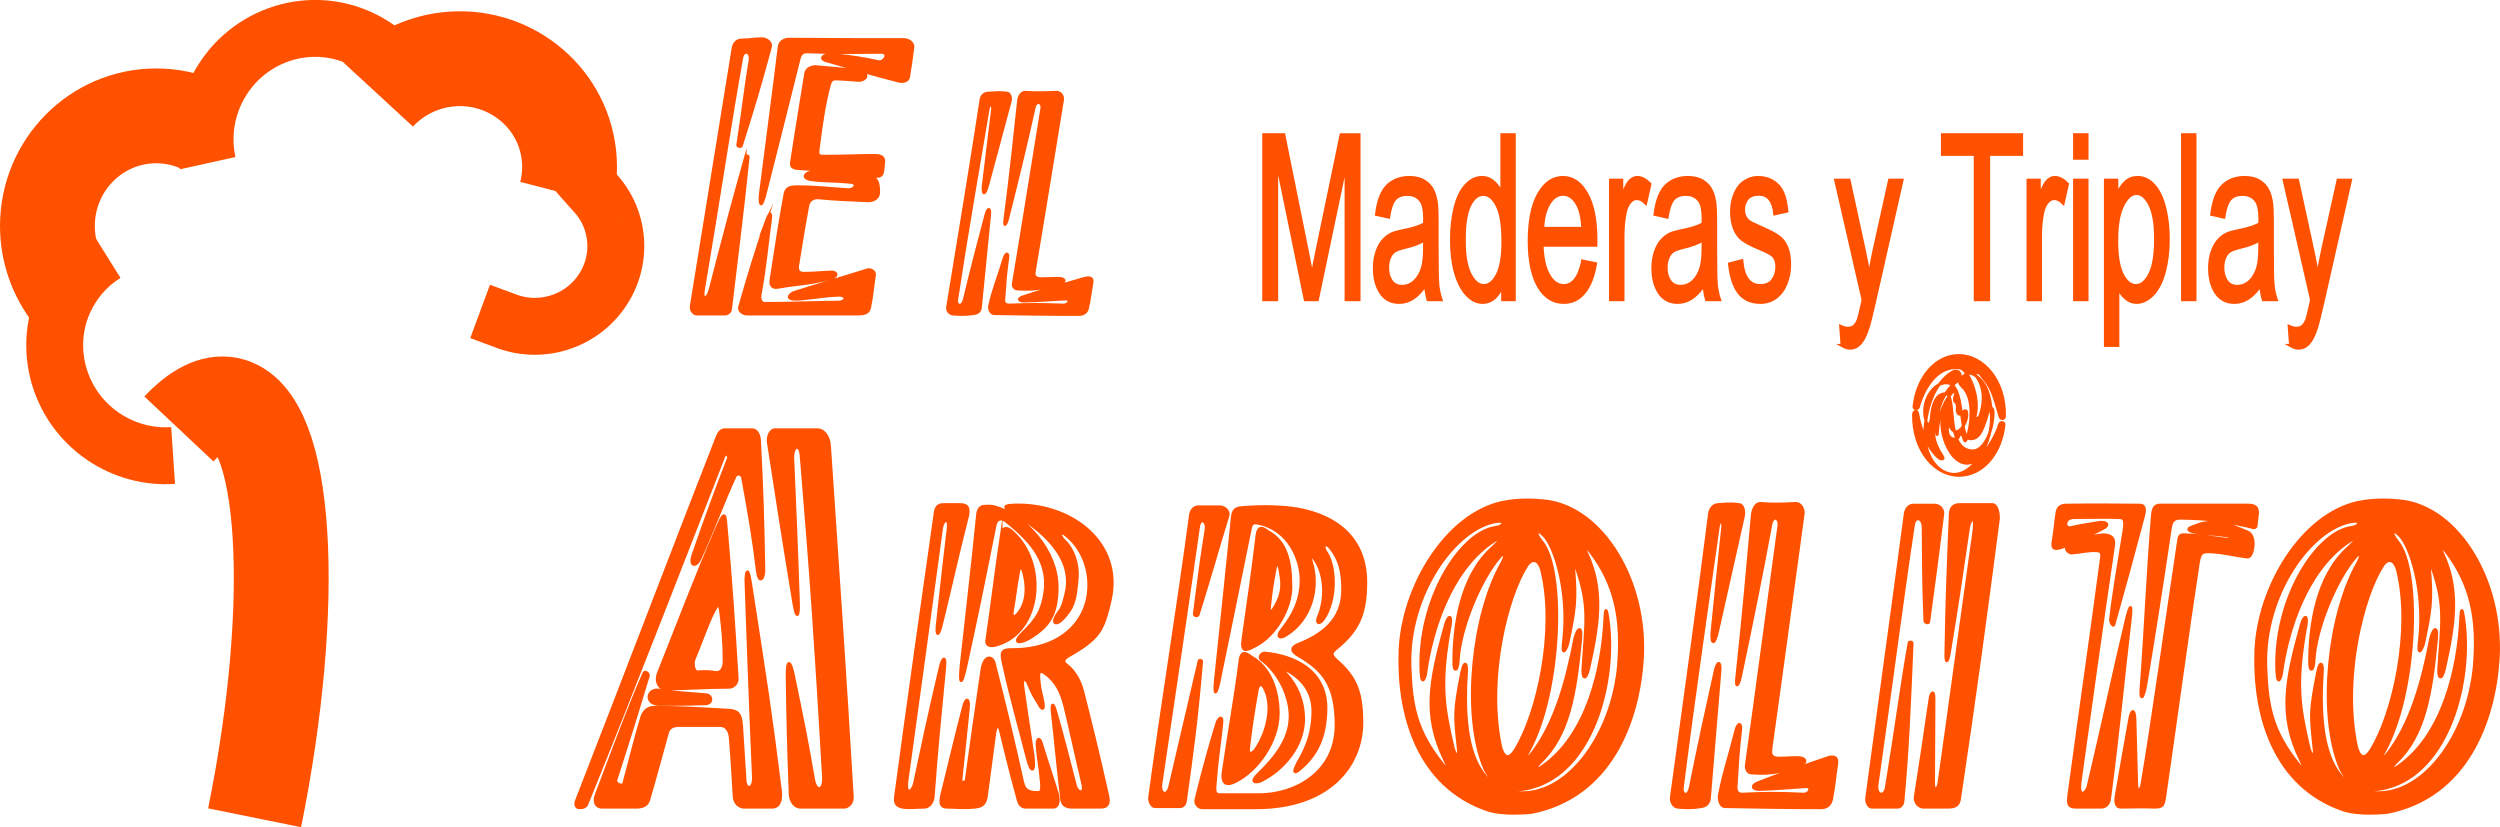 <svg xmlns:inkscape="http://www.inkscape.org/namespaces/inkscape" xmlns:sodipodi="http://sodipodi.sourceforge.net/DTD/sodipodi-0.dtd" xmlns="http://www.w3.org/2000/svg" xmlns:svg="http://www.w3.org/2000/svg" xml:space="preserve" width="5.189in" height="1.717in" style="clip-rule:evenodd;fill-rule:evenodd;image-rendering:optimizeQuality;shape-rendering:geometricPrecision;text-rendering:geometricPrecision" viewBox="0 0 2131.404 705.188" id="svg305" sodipodi:docname="logo mytelarbolito 2.svg" inkscape:version="1.4 (86a8ad7, 2024-10-11)"> <defs id="defs298"><style type="text/css" id="style298">   <![CDATA[    @font-face { font-family:"Arial";font-variant:normal;font-weight:normal;src:url("#FontID1") format(svg)}    @font-face { font-family:"Flash";font-variant:normal;font-style:normal;font-weight:500;src:url("#FontID0") format(svg)}    .str2 {stroke-width:5.56;stroke-miterlimit:22.926}    .str4 {stroke-width:18;stroke-miterlimit:22.926}    .str1 {stroke:#FF5100;stroke-width:48.51;stroke-miterlimit:22.926}    .str0 {stroke:#FF5100;stroke-width:80.85;stroke-miterlimit:22.926}    .str5 {stroke:#FEFEFE;stroke-width:3.23;stroke-miterlimit:22.926}    .str3 {stroke:#FF5100;stroke-width:1.23;stroke-miterlimit:22.926}    .fil0 {fill:none}    .fil2 {fill:#FF5100}    .fil1 {fill:#FF5100;fill-rule:nonzero}    .fnt1 {font-weight:normal;font-size:68.45px;font-family:'Arial'}    .fnt0 {font-weight:500;font-size:221.53px;font-family:'Flash'}   ]]>  </style></defs> <g id="Capa_x0020_1" inkscape:label="Capa 1" inkscape:groupmode="layer" transform="translate(-45.915,-26.835)">    <path class="fil0 str0" d="m 262.99,724 c 37.46,-185 27.53,-342.11 -22.26,-352.35 -12.55,-2.58 -26.95,4.52 -42.29,20.85" id="path298"></path>  <g id="g299" transform="translate(1.1225921e-5)">   <path class="fil1" d="m 486.4,277.97 -16.81,45.5 -22.75,-8.41 16.81,-45.5 z m 29.22,0.62 14.76,46.21 v 0 l -1.86,0.57 -1.87,0.54 -1.9,0.5 -1.88,0.45 -1.89,0.42 -1.91,0.38 -1.9,0.33 -1.92,0.3 -1.92,0.26 -1.9,0.21 -1.93,0.18 -1.93,0.14 -1.91,0.1 -1.94,0.06 -1.93,0.02 -1.92,-0.02 -1.92,-0.06 -1.93,-0.1 -1.93,-0.14 -1.9,-0.18 -1.91,-0.22 -1.92,-0.26 -1.9,-0.3 -1.91,-0.34 -1.89,-0.38 -1.88,-0.42 -1.88,-0.46 -1.88,-0.5 -1.87,-0.54 -1.85,-0.58 -1.85,-0.62 -1.84,-0.66 16.81,-45.5 0.88,0.31 0.88,0.29 0.89,0.28 0.88,0.25 0.9,0.24 0.9,0.22 0.91,0.2 0.91,0.18 0.9,0.16 0.92,0.14 0.91,0.12 0.92,0.11 0.94,0.09 0.92,0.07 0.92,0.05 0.93,0.03 0.93,0.01 0.92,-0.01 0.92,-0.03 0.94,-0.05 0.92,-0.06 0.92,-0.09 0.94,-0.11 0.92,-0.12 0.91,-0.14 0.93,-0.16 0.91,-0.18 0.92,-0.2 0.92,-0.22 0.89,-0.23 0.91,-0.26 0.91,-0.28 v 0 z m 0,0 c 12.76,-4.08 26.41,2.96 30.49,15.72 4.08,12.76 -2.96,26.41 -15.72,30.49 l -14.76,-46.21 z m 29.03,-55.03 46.21,-14.76 v 0 l 1.32,4.54 1.08,4.57 0.84,4.59 0.6,4.58 0.37,4.58 0.13,4.56 -0.09,4.55 -0.32,4.51 -0.54,4.47 -0.76,4.42 -0.96,4.36 -1.17,4.3 -1.38,4.23 -1.57,4.15 -1.77,4.06 -1.96,3.97 -2.15,3.88 -2.33,3.78 -2.51,3.66 -2.69,3.54 -2.86,3.42 -3.03,3.29 -3.2,3.15 -3.36,3 -3.52,2.85 -3.68,2.69 -3.83,2.52 -3.96,2.34 -4.1,2.16 -4.24,1.97 -4.37,1.76 -4.48,1.56 -14.76,-46.21 2.2,-0.76 2.12,-0.86 2.04,-0.95 1.97,-1.04 1.91,-1.13 1.83,-1.2 1.75,-1.28 1.68,-1.36 1.61,-1.44 1.53,-1.5 1.45,-1.57 1.37,-1.64 1.29,-1.7 1.2,-1.75 1.11,-1.8 1.03,-1.85 0.93,-1.9 0.85,-1.95 0.75,-1.97 0.65,-2 0.55,-2.03 0.46,-2.06 0.35,-2.07 0.25,-2.1 0.15,-2.11 0.04,-2.12 -0.06,-2.14 -0.17,-2.14 -0.28,-2.15 -0.39,-2.15 -0.51,-2.15 -0.63,-2.17 v 0 z m 0,0 c -4.08,-12.76 2.96,-26.41 15.72,-30.49 12.76,-4.08 26.41,2.96 30.49,15.72 l -46.21,14.76 z m -8.8,-15.43 36.26,-32.22 0.78,0.89 0.79,0.92 0.76,0.91 0.76,0.93 0.74,0.94 0.72,0.94 0.73,0.98 0.69,0.95 0.68,0.96 0.69,1 0.66,0.99 0.64,0.98 0.64,1.01 0.62,1.01 0.62,1.03 0.59,1.03 0.58,1.03 0.58,1.06 0.55,1.04 0.54,1.05 0.54,1.08 0.52,1.09 0.49,1.07 0.49,1.08 0.47,1.1 0.46,1.1 0.44,1.11 0.42,1.1 0.42,1.13 0.4,1.14 0.38,1.1 0.38,1.14 -46.21,14.76 -0.17,-0.52 -0.19,-0.55 -0.18,-0.51 -0.19,-0.51 -0.21,-0.54 -0.21,-0.51 -0.21,-0.51 -0.22,-0.51 -0.23,-0.51 -0.24,-0.52 -0.23,-0.49 -0.24,-0.49 -0.26,-0.51 -0.27,-0.51 -0.26,-0.48 -0.28,-0.49 -0.28,-0.49 -0.28,-0.47 -0.29,-0.48 -0.29,-0.47 -0.32,-0.49 -0.31,-0.47 -0.3,-0.44 -0.33,-0.47 -0.33,-0.46 -0.32,-0.43 -0.35,-0.45 -0.34,-0.44 -0.35,-0.43 -0.37,-0.44 -0.35,-0.41 -0.38,-0.43 z M 572.11,175.91 535.85,208.13 519.74,190 556,157.78 Z" id="path299"></path>  </g>  <path class="fil0 str0" d="m 368.27,107.32 c 14.24,-15.45 33.33,-25.73 54.18,-29.18 51.16,-8.47 99.44,25.54 107.83,75.96 2.1,12.6 1.52,25.51 -1.69,37.91" id="path300"></path>  <path class="fil0 str0" d="m 106.34,277.71 c -12.95,-16.58 -20,-37.1 -20,-58.23 0,-51.86 41.54,-93.91 92.79,-93.91 12.81,0 25.48,2.69 37.22,7.89" id="path301"></path>  <path class="fil0 str1" d="m 193.49,415.14 c -20.99,1.42 -41.93,-4.26 -59.43,-16.11 -42.93,-29.09 -54.44,-87.07 -25.69,-129.49 7.19,-10.61 16.52,-19.59 27.41,-26.39" id="path302"></path>  <path class="fil0 str1" d="m 222.97,165.89 c -4.54,-20.54 -2.05,-42.1 7.07,-61.17 22.36,-46.8 77.97,-66.82 124.21,-44.72 11.56,5.52 21.84,13.41 30.18,23.16" id="path303"></path>  <path d="m 681.467,160.078 c -8.507,29.942 -18.65,67.725 -30.428,113.706 -2.29,8.198 -6.544,8.911 -5.235,0.713 13.415,-79.131 22.249,-139.727 32.719,-198.184 1.309,-7.485 7.852,-5.347 6.544,2.139 -4.253,25.664 -5.235,38.14 -10.47,72.002 -0.327,1.426 3.272,2.139 3.599,0.713 11.779,-37.427 15.705,-50.615 24.866,-84.478 0.982,-3.921 -3.599,-7.129 -7.525,-7.129 -7.525,0 -9.488,1.069 -17.341,1.069 -3.926,0 -6.871,2.852 -7.525,7.129 -11.124,69.507 -23.885,146.5 -35.663,219.927 -0.654,3.208 1.963,7.129 4.908,7.129 h 23.885 c 2.617,0 4.908,-1.782 5.235,-4.634 4.581,-38.853 10.143,-81.983 15.051,-129.747 0,-1.069 -2.29,-1.426 -2.617,-0.356 z m 16.686,33.506 c 11.779,-45.982 18.322,-73.072 29.12,-115.845 1.309,-5.347 2.945,-6.772 8.18,-6.416 26.175,1.069 42.207,0.356 61.511,0.356 7.852,0 2.29,8.198 -1.636,7.485 -13.742,-2.852 -21.267,-4.277 -39.59,-6.06 -8.18,-0.713 -12.106,3.921 -5.562,5.703 22.249,6.416 38.281,11.406 62.165,17.466 3.599,0.713 7.852,0 8.507,-3.921 1.636,-10.693 2.29,-14.258 3.599,-24.951 0.654,-4.277 -3.926,-7.129 -7.852,-7.129 -32.064,0 -59.875,0 -97.829,-0.356 -4.253,0 -8.18,2.139 -8.834,6.772 -4.253,35.645 -9.161,71.289 -16.032,125.469 -0.982,8.911 0.982,13.545 4.253,1.426 z M 742.323,83.442 c -4.253,-0.356 -9.161,1.426 -9.816,6.06 -3.272,21.03 -6.544,39.566 -11.779,73.784 -0.654,3.921 -1.309,7.129 5.889,7.485 24.866,1.426 38.281,2.852 62.82,6.416 9.816,1.426 9.161,-2.495 9.816,-8.911 0.654,-4.99 1.636,-9.268 -7.852,-9.268 -13.415,0 -25.848,0.713 -42.534,0.713 -5.562,0 -5.889,-0.713 -4.908,-7.485 2.617,-20.317 4.908,-36.358 9.161,-52.398 1.636,-5.703 2.617,-5.703 8.834,-5.347 6.871,0.356 10.797,0.713 15.051,1.069 7.852,0.713 12.433,-7.485 -1.309,-8.911 -13.087,-1.426 -20.286,-2.139 -33.373,-3.208 z m -42.861,130.459 c -9.161,26.377 -15.705,48.12 -23.23,74.497 -0.982,3.564 2.945,6.416 6.544,6.416 h 93.902 c 4.581,0 9.816,-0.356 10.797,-5.347 2.29,-10.693 2.29,-15.327 4.253,-28.159 0.654,-3.208 -3.599,-5.703 -6.544,-4.634 -20.286,6.416 -36.645,11.05 -62.493,19.248 -3.272,1.069 -9.816,7.485 5.889,6.06 15.051,-1.426 21.267,-2.852 31.737,-3.208 8.507,-0.356 6.544,5.347 0.327,5.347 -16.686,0 -37.299,1.069 -62.493,1.069 -3.272,0 -4.581,-2.852 -3.926,-7.129 4.581,-25.308 5.889,-42.774 8.834,-64.16 0.982,-7.842 -1.636,-5.347 -3.599,0 z m 38.935,-33.506 c 12.433,1.426 19.304,0.713 33.046,2.139 5.889,0.713 2.945,6.06 -2.617,5.703 -13.087,-0.713 -25.848,-2.495 -43.189,-2.495 -7.198,0 -9.816,1.426 -10.797,6.772 -4.581,25.308 -7.198,42.417 -11.779,72.359 -0.654,3.921 0,8.198 6.217,7.129 17.995,-3.208 28.792,-2.852 46.46,-8.198 4.581,-1.426 4.581,-5.703 -1.963,-5.347 -8.507,0.356 -14.069,1.069 -22.903,1.069 -4.581,0 -5.235,-3.564 -4.581,-6.772 3.599,-22.456 5.235,-32.437 8.507,-50.259 0.654,-4.277 4.253,-7.129 8.507,-6.772 15.705,1.426 25.193,1.782 42.207,2.495 4.581,0.356 9.816,-2.139 9.816,-7.485 0,-4.99 -0.654,-11.763 -4.908,-12.119 -13.415,-1.069 -28.138,-4.277 -51.695,-5.347 -5.562,-0.356 -11.452,5.703 -0.327,7.129 z m 150.179,-74.497 c -3.272,0 -5.889,2.139 -6.544,5.703 -8.834,58.101 -16.686,104.795 -28.465,176.797 -0.654,3.208 1.963,6.416 4.908,6.416 4.908,0.356 9.816,0.713 17.341,-0.356 3.272,-0.356 5.889,-1.782 6.217,-5.347 2.617,-27.803 5.562,-54.893 7.852,-79.131 0.654,-6.772 -1.963,-6.416 -3.599,-0.356 -8.18,31.011 -10.797,40.635 -18.65,73.072 -0.654,2.139 -1.963,4.634 -4.253,3.921 -1.309,-0.713 -1.963,-2.495 -1.636,-3.921 8.507,-56.319 19.631,-119.766 26.829,-162.54 0.654,-4.634 3.926,-4.634 3.272,0 -3.272,27.446 -4.908,38.853 -7.852,64.517 -0.982,7.485 1.309,10.337 3.926,1.069 8.18,-29.942 11.779,-44.199 19.631,-73.072 0.654,-2.852 -0.654,-6.772 -3.272,-6.772 -5.562,-0.713 -9.816,-0.356 -15.705,0 z m 25.521,6.06 c -3.926,36.001 -6.217,59.527 -11.452,99.805 -1.636,10.693 1.309,6.772 2.617,1.426 8.834,-35.288 15.705,-63.091 22.576,-94.458 0.327,-2.139 1.636,-4.277 3.599,-4.277 2.29,0.356 2.945,3.208 2.29,5.703 -9.161,55.962 -15.705,98.379 -24.212,148.638 -0.327,2.495 1.636,4.634 3.599,4.634 12.106,0.713 20.286,0.356 36.972,-4.99 5.562,-1.782 3.599,-4.634 -1.963,-4.634 -5.889,0 -9.161,0.356 -15.051,0.356 -5.889,-0.356 -5.562,-3.564 -4.908,-7.129 8.507,-50.259 15.051,-91.607 23.885,-145.074 0.654,-3.208 -1.963,-6.772 -5.235,-6.772 -10.143,0.356 -15.705,0.713 -26.829,0 -3.272,0 -5.235,3.208 -5.889,6.772 z m 4.253,167.53 c -5.562,1.782 -4.253,4.277 0.982,4.277 13.415,-0.356 21.267,-1.069 34.682,-1.782 4.908,-0.356 3.272,4.634 -1.636,4.634 -18.322,-0.713 -28.465,-0.713 -46.133,0 -3.599,0 -4.581,-2.495 -4.253,-4.99 0.982,-13.189 1.309,-20.317 3.272,-34.219 0.982,-5.703 -1.963,-5.703 -3.599,-0.356 -5.889,19.605 -8.507,24.238 -12.106,39.566 -0.982,3.208 0.654,7.842 3.926,7.842 24.866,0.356 43.843,0.713 71.981,0.713 4.253,0 6.871,-1.782 7.852,-5.347 1.963,-8.555 2.29,-13.545 3.926,-22.456 0.654,-4.634 -3.599,-4.277 -6.544,-3.564 -17.014,4.99 -32.064,8.911 -52.35,15.684 z" id="text303" class="fil2 str3 fnt0" style="font-weight:500;font-size:221.53px;font-family:Flash;fill:#ff5100;stroke:#ff5100;stroke-width:1.896;stroke-miterlimit:22.926" aria-label="El "></path>  <path d="m 663.972,393.142 c -2.986,0 -4.852,1.948 -6.345,5.356 -35.829,91.547 -77.63,201.598 -120.176,310.675 -1.12,2.435 -1.12,6.33 2.613,6.33 2.613,0 5.225,-0.487 6.345,-3.409 41.054,-101.286 88.08,-223.024 117.191,-297.527 0.746,-1.948 4.105,0.974 3.359,2.922 -11.197,28.73 -19.034,50.156 -29.858,81.321 -4.105,11.2 2.239,11.687 5.598,4.383 11.943,-26.295 19.781,-48.208 29.858,-70.121 1.12,-2.922 5.598,-2.435 6.345,0.487 5.598,30.678 8.957,49.669 12.689,79.86 1.493,12.174 5.598,6.33 5.598,0 -0.746,-42.852 -1.493,-68.66 -3.732,-111.512 -0.373,-4.87 -2.613,-8.765 -6.345,-8.765 z m -69.045,207.441 c -13.436,30.678 -22.393,55.512 -40.681,103.721 -1.866,4.383 -1.493,10.713 5.225,10.713 h 28.738 c 4.479,0 9.33,-0.974 10.823,-6.33 6.718,-22.887 10.45,-37.495 16.048,-57.46 1.493,-4.87 5.598,-5.843 9.704,-5.843 h 35.456 c 4.479,0 7.838,4.383 8.211,10.226 1.866,22.887 1.866,27.269 3.359,50.643 0.373,5.356 4.479,8.765 8.584,8.765 h 23.513 c 6.718,0 8.211,-6.33 7.464,-13.635 -8.211,-66.225 -13.063,-96.903 -25.752,-178.711 -2.239,-14.609 -4.105,-7.304 -3.732,0.974 1.493,41.878 3.359,98.364 6.345,166.05 0.373,10.226 -6.718,11.2 -7.091,1.948 -1.12,-18.504 -1.866,-27.756 -2.986,-46.747 -0.746,-9.739 -3.359,-12.174 -11.197,-12.661 -20.9,-0.974 -35.456,-2.435 -63.074,-2.435 -4.852,0 -8.957,2.435 -10.823,8.278 -5.598,18.504 -6.718,24.348 -15.302,56.486 -0.746,3.409 -7.838,0.487 -6.718,-2.922 14.182,-43.826 20.527,-65.251 27.618,-88.625 0.746,-1.948 -2.986,-4.383 -3.732,-2.435 z m 13.436,14.609 c -11.197,-1.948 -13.063,12.174 -0.373,12.174 15.302,0 24.259,0 38.815,-0.487 7.091,0 6.345,-7.304 1.12,-7.791 -15.302,-1.461 -23.886,-1.461 -39.561,-3.896 z m -1.12,-14.609 c -2.986,7.791 1.12,13.635 5.971,13.635 17.541,0 33.216,-1.461 54.49,-1.461 3.359,0 7.091,-3.409 6.718,-7.791 -2.986,-48.208 -4.852,-77.425 -9.704,-132.938 -0.746,-9.739 -2.986,-5.843 -7.464,4.383 -19.034,44.313 -30.604,75.477 -50.011,124.173 z m 53.37,-49.669 c 1.493,13.148 2.613,22.887 2.613,39.443 0,6.817 -2.986,10.226 -7.091,9.739 -6.345,-0.974 -9.704,-0.974 -15.302,-0.487 -3.359,0.487 -4.852,-7.304 -2.986,-11.2 6.718,-16.069 11.197,-29.704 16.422,-39.93 4.479,-8.765 5.225,-6.817 6.345,2.435 z m 62.328,-8.278 c 2.239,12.661 4.105,9.739 3.732,-2.435 -1.493,-45.286 -3.359,-89.112 -4.852,-122.712 -0.373,-10.713 6.345,-13.148 7.091,-1.948 8.584,102.747 12.689,163.129 19.034,273.18 0.746,13.148 -6.345,13.148 -8.211,3.409 -6.345,-36.521 -8.957,-49.182 -17.541,-90.573 -2.239,-10.713 -5.225,-13.635 -5.225,0 0.373,33.6 1.12,63.791 2.613,102.747 0.373,5.843 4.105,10.713 8.584,10.713 h 37.322 c 3.732,0 7.464,-3.896 7.091,-8.765 -6.345,-109.077 -12.316,-193.32 -19.407,-298.988 -0.373,-7.791 -4.479,-14.122 -10.45,-14.122 h -36.202 c -3.732,0 -6.345,5.843 -5.598,10.713 7.464,48.208 11.57,75.477 22.02,138.781 z m 127.641,-85.703 c -5.971,0 -7.091,2.922 -7.838,10.226 -10.45,73.53 -20.9,146.572 -33.216,237.632 -1.12,6.33 0.373,9.252 5.971,10.226 5.971,0.974 10.45,0 18.288,0 4.105,0 7.464,-3.896 7.838,-9.739 2.986,-41.391 5.598,-65.738 9.704,-109.077 1.12,-11.2 -1.866,-8.765 -3.732,-0.974 -10.823,46.26 -15.302,67.686 -22.02,99.338 -1.493,7.304 -8.211,11.2 -6.345,-2.435 10.45,-75.477 21.273,-154.363 29.484,-215.232 1.12,-7.304 6.718,-9.252 5.598,0 -3.732,31.652 -5.225,44.313 -9.33,82.295 -1.12,10.226 1.12,10.713 3.732,-0.487 8.584,-35.06 11.943,-51.617 22.02,-91.547 1.493,-6.33 0.746,-10.226 -5.972,-10.226 z m 28.738,8.765 c -4.852,48.208 -7.838,71.582 -13.809,126.607 -1.866,17.043 -0.373,21.913 4.105,1.461 10.077,-46.26 16.795,-79.373 24.632,-118.816 1.12,-6.33 5.598,-6.817 9.33,-3.896 16.795,13.635 36.949,31.652 33.216,59.895 -2.239,16.556 -7.091,23.861 -19.034,35.547 -10.45,10.226 -0.373,8.278 5.971,4.383 16.422,-10.226 23.14,-19.478 23.513,-42.852 0.373,-32.139 -27.991,-62.33 -53.37,-69.147 -3.359,-0.974 -4.852,-0.487 -8.584,-0.487 -4.105,0 -5.598,3.409 -5.971,7.304 z m 38.815,229.354 c -9.33,-41.878 -13.809,-60.382 -24.632,-103.234 -1.493,-5.356 -8.211,-7.304 -10.45,5.843 -5.225,36.034 -8.957,61.356 -13.436,94.468 -0.373,1.948 -4.852,1.948 -4.479,0 2.986,-26.782 3.732,-36.521 6.345,-60.869 1.12,-9.739 -2.239,-9.739 -4.105,-1.948 -7.091,27.269 -10.823,43.826 -18.661,75.477 -1.493,7.304 -0.746,10.226 4.852,10.226 7.091,0 13.436,0.974 23.14,0 4.852,-0.487 8.957,-1.461 10.077,-8.765 4.479,-32.139 2.986,-23.374 7.091,-53.078 0.746,-7.304 3.359,-10.713 5.225,-2.435 1.493,6.33 8.584,35.547 14.929,58.434 1.12,3.896 3.359,5.843 6.345,5.843 h 23.513 c 3.732,0 5.598,-4.383 3.359,-12.174 -5.225,-17.043 -7.838,-23.861 -13.436,-42.365 -1.493,-5.356 -4.105,-4.383 -3.732,1.948 0.746,10.226 2.613,18.504 3.732,32.139 0.746,9.252 -1.866,7.791 -5.225,7.791 -4.105,0 -8.957,-1.461 -10.45,-7.304 z m -9.33,-114.433 c -7.091,0 -10.077,0.487 -7.838,10.226 7.091,32.626 14.929,58.921 20.9,82.782 2.986,12.174 6.718,12.661 4.852,-2.435 -4.479,-28.73 -5.971,-40.417 -8.584,-57.947 -1.493,-9.739 2.613,-8.278 4.479,-3.409 4.105,9.739 4.105,9.252 8.584,16.556 3.732,7.304 5.225,4.87 3.732,-1.948 -1.493,-7.791 -2.239,-8.765 -2.986,-15.582 -1.12,-9.252 0,-11.2 4.479,-8.278 9.704,6.817 14.182,15.582 17.541,29.217 5.598,23.374 9.704,42.852 14.929,64.764 2.613,9.739 -4.479,9.252 -6.345,0.974 -6.718,-25.808 -10.077,-39.443 -16.048,-60.382 -2.613,-10.226 -4.479,-9.252 -3.359,0 2.613,22.887 4.479,44.8 7.838,72.556 0.373,5.356 3.732,7.304 8.957,7.304 h 24.632 c 6.718,0 7.091,-4.87 5.598,-10.713 -9.33,-41.391 -13.063,-55.999 -21.273,-88.625 -2.986,-10.713 -8.211,-18.017 -14.182,-22.4 -1.866,-1.461 -2.986,-3.896 1.493,-6.817 27.618,-15.582 30.231,-22.4 36.202,-47.721 11.57,-50.643 -35.456,-83.756 -83.228,-81.321 -8.211,0.487 -7.838,1.948 1.12,7.304 13.436,7.791 50.385,31.165 45.159,64.278 -1.493,7.791 -3.359,15.095 -6.345,18.991 -8.211,10.713 -2.986,12.661 2.986,6.33 9.704,-10.226 10.823,-17.043 12.316,-35.547 0.746,-10.713 -2.986,-23.374 -11.197,-31.165 -4.479,-4.383 -4.479,-9.739 2.239,-3.896 12.316,10.226 19.407,26.782 18.661,44.313 -1.12,28.243 -23.14,52.591 -65.313,52.591 z m -9.33,-96.903 c -4.105,27.269 -7.464,55.999 -12.316,89.112 -0.746,4.383 3.359,5.356 8.211,3.896 38.815,-10.713 43.667,-70.121 13.809,-96.416 -4.105,-3.896 -8.584,-5.356 -9.704,3.409 z m 14.929,30.191 c 0.746,-4.383 2.613,-4.383 4.105,0.487 4.105,15.095 2.239,28.243 -5.598,36.521 -2.613,2.435 -4.852,2.435 -3.732,-3.896 2.239,-12.661 2.613,-18.504 5.225,-33.113 z m 153.766,76.451 c -7.464,32.139 -13.809,58.921 -25.006,107.129 -2.239,8.765 -8.584,6.817 -7.464,-2.435 12.689,-86.19 23.14,-155.824 32.097,-219.128 1.12,-8.278 7.464,-5.356 6.345,2.435 -4.479,28.243 -5.225,34.087 -10.077,72.069 0,1.461 2.986,1.948 3.359,0.487 12.316,-39.443 14.556,-49.182 25.379,-84.243 1.493,-4.383 -3.359,-7.791 -6.718,-7.791 h -18.661 c -3.359,0 -6.345,2.922 -6.718,7.791 -10.077,75.964 -23.886,159.72 -34.709,240.067 -0.373,3.409 1.866,7.791 4.479,7.791 h 21.647 c 2.239,0 4.105,-1.948 4.479,-4.87 5.971,-42.852 9.331,-66.712 13.809,-118.816 0,-1.461 -1.866,-1.461 -2.239,-0.487 z m 38.442,-130.99 c -5.598,0.487 -9.331,0.487 -10.077,8.278 -4.479,43.826 -7.838,76.938 -14.556,140.242 -1.12,13.635 1.12,9.739 2.986,1.461 10.45,-51.13 14.929,-72.069 26.872,-131.477 1.12,-6.33 4.105,-5.356 7.091,-4.87 25.752,5.356 36.202,30.678 36.202,48.208 0,17.53 -7.091,30.678 -16.422,42.365 -4.479,5.356 -2.612,8.765 4.105,4.383 20.9,-13.148 27.991,-39.93 21.273,-61.843 -1.866,-5.356 -0.747,-6.817 2.239,-2.922 8.584,11.2 10.823,32.139 3.732,49.182 -2.613,5.356 0.373,7.791 4.479,1.948 11.197,-17.043 10.077,-45.286 1.866,-56.973 -3.359,-4.87 -0.746,-8.765 3.732,-3.409 8.211,10.226 10.45,20.939 10.45,35.547 0,26.782 -18.661,38.956 -38.068,46.747 -8.211,3.409 -3.359,7.304 0,9.252 19.781,11.687 32.47,23.374 32.47,59.408 0,40.417 -34.709,59.408 -65.686,59.408 h -33.217 c -4.105,0 -4.852,-2.435 -4.105,-9.252 1.493,-19.965 3.359,-30.678 5.598,-50.643 1.12,-10.226 -3.732,-3.409 -4.105,-1.461 -5.971,19.478 -10.823,36.521 -17.915,65.251 -1.12,3.896 2.239,7.304 5.225,7.304 h 45.533 c 64.194,0 90.692,-37.008 90.692,-72.556 0,-27.756 -5.971,-39.443 -22.02,-53.565 -4.852,-4.383 -3.732,-6.33 -0.373,-9.252 18.661,-15.095 25.752,-28.73 25.752,-56.973 0,-47.234 -39.561,-61.356 -68.672,-63.791 -13.063,-0.974 -20.9,-0.974 -35.083,0 z m 10.823,24.834 c -3.359,28.243 -7.091,54.052 -11.943,88.138 -1.493,10.713 2.986,9.252 9.331,5.843 19.407,-9.252 31.724,-33.6 31.724,-50.643 0,-20.939 -3.359,-38.469 -19.034,-47.234 -3.732,-2.435 -8.957,-7.304 -10.077,3.896 z m 19.781,29.217 c 2.986,14.122 1.12,21.913 -5.598,32.626 -2.612,3.896 -3.732,1.948 -3.359,-1.461 1.493,-14.122 1.866,-17.043 4.852,-33.113 1.12,-6.33 3.359,-3.896 4.105,1.948 z m -34.336,77.912 c -3.359,27.756 -9.331,59.895 -14.182,93.982 -1.493,10.713 4.105,11.2 10.45,7.791 19.034,-9.252 36.575,-34.574 36.575,-57.947 0,-20.939 -7.464,-39.443 -22.766,-48.208 -3.732,-2.435 -8.957,-7.304 -10.077,4.383 z m 21.647,23.374 c 8.211,18.017 -1.12,41.878 -8.957,52.104 -2.986,3.409 -5.598,2.435 -5.225,-1.461 1.493,-13.635 4.479,-34.087 7.464,-50.156 1.12,-6.33 4.479,-5.843 6.718,-0.487 z m -2.986,-25.321 c 11.197,7.791 24.259,27.269 24.259,48.208 0,19.478 -13.063,35.547 -27.245,49.182 -7.091,6.817 -2.613,7.791 2.239,5.843 19.781,-9.739 36.575,-30.191 36.575,-52.591 0,-16.556 -6.345,-29.217 -14.182,-37.982 -3.732,-3.896 -3.732,-5.843 1.493,-2.922 12.689,7.791 20.9,18.504 20.527,35.547 -0.373,17.043 -4.852,28.73 -13.063,42.852 -4.479,8.765 -2.613,9.252 3.359,3.896 13.809,-12.174 20.154,-26.782 20.9,-48.695 1.12,-35.547 -29.111,-47.234 -52.624,-49.182 -1.866,0 -5.598,3.409 -2.239,5.843 z m 167.575,0.974 c 1.493,-28.73 19.781,-71.095 35.829,-89.112 4.105,-4.87 4.852,-0.487 1.493,5.356 -25.006,43.826 -33.59,126.607 -16.048,172.381 7.464,19.965 25.379,23.861 40.681,19.478 53.37,-13.635 73.524,-92.034 65.687,-144.624 -1.493,-10.226 -2.239,-7.304 -2.613,0 -1.866,41.391 -14.556,99.825 -53.743,126.607 -4.852,3.409 -6.718,1.948 -1.493,-3.409 24.633,-23.374 30.231,-58.434 34.709,-105.668 1.12,-12.661 -3.359,-8.278 -5.225,0.487 -6.718,35.06 -16.795,72.556 -37.322,98.364 -3.359,3.896 -5.971,4.383 -1.866,-2.922 27.991,-50.643 31.35,-155.824 10.823,-179.198 -5.225,-6.33 -5.225,-11.687 1.493,-5.356 10.077,9.252 22.02,48.695 17.541,89.112 -2.239,18.017 2.612,6.817 3.359,4.383 6.345,-29.704 7.464,-37.495 5.225,-64.764 -0.373,-6.33 -1.12,-11.2 2.239,-0.487 11.57,33.113 7.838,47.234 5.598,85.216 -0.747,8.765 2.239,11.687 4.852,0.974 8.211,-37.008 13.436,-67.199 -1.866,-99.338 -1.866,-3.896 -1.12,-6.33 3.359,-0.487 21.273,27.756 27.245,57.46 23.886,97.39 -5.598,60.382 -44.786,111.999 -86.587,107.616 -34.709,-3.896 -47.026,-40.904 -42.92,-101.773 0.746,-8.278 -1.866,-11.687 -4.105,-0.487 -6.718,34.087 -5.971,36.521 -2.986,64.764 1.12,8.765 -2.612,6.817 -4.479,-1.461 -8.211,-35.547 -11.197,-54.539 -2.239,-103.721 1.493,-9.252 -1.866,-8.278 -4.105,-0.487 -13.063,47.234 -19.407,76.938 -0.747,115.407 4.852,9.739 3.732,10.226 -1.866,3.409 -21.647,-27.269 -26.498,-47.721 -27.618,-82.782 -2.239,-61.356 38.442,-117.842 73.151,-123.686 8.957,-1.461 7.091,3.896 0,4.87 -30.231,3.896 -66.806,61.843 -63.82,123.199 0.747,14.122 4.105,2.922 4.105,0.974 5.225,-37.495 21.273,-86.19 55.236,-110.538 12.316,-8.765 9.331,-3.409 0.747,4.383 -26.125,23.861 -32.47,66.225 -32.097,98.364 0,6.817 3.359,6.33 3.732,-2.435 z m 58.222,-80.834 c 4.105,-6.817 10.45,-6.817 13.063,3.896 12.316,50.156 -3.359,121.738 -22.766,152.903 -7.091,11.2 -11.197,2.922 -12.69,-4.87 -11.57,-57.46 5.971,-126.12 22.393,-151.929 z m -20.154,-54.539 c -48.518,10.226 -85.84,72.556 -87.706,127.094 -1.866,55.025 15.675,114.433 73.524,134.885 14.556,5.356 38.815,2.435 38.815,2.435 66.806,-13.148 91.065,-76.938 94.424,-131.477 3.732,-66.225 -33.963,-127.581 -81.735,-133.912 -8.957,-0.974 -22.766,-1.948 -37.322,0.974 z m 183.624,1.948 c -3.732,0 -6.718,2.922 -7.464,7.791 -10.077,79.373 -19.034,143.164 -32.47,241.528 -0.746,4.383 2.239,8.765 5.598,8.765 5.598,0.487 11.197,0.974 19.781,-0.487 3.732,-0.487 6.718,-2.435 7.091,-7.304 2.986,-37.982 6.345,-74.99 8.957,-108.103 0.746,-9.252 -2.239,-8.765 -4.105,-0.487 -9.331,42.365 -12.316,55.512 -21.273,99.825 -0.746,2.922 -2.239,6.33 -4.852,5.356 -1.493,-0.974 -2.239,-3.409 -1.866,-5.356 9.704,-76.938 22.393,-163.616 30.604,-222.05 0.747,-6.33 4.479,-6.33 3.732,0 -3.732,37.495 -5.598,53.078 -8.957,88.138 -1.12,10.226 1.493,14.122 4.479,1.461 9.331,-40.904 13.436,-60.382 22.393,-99.825 0.747,-3.896 -0.746,-9.252 -3.732,-9.252 -6.345,-0.974 -11.197,-0.487 -17.915,0 z m 29.111,8.278 c -4.479,49.182 -7.091,81.321 -13.063,136.346 -1.866,14.609 1.493,9.252 2.986,1.948 10.077,-48.208 17.915,-86.19 25.752,-129.042 0.373,-2.922 1.866,-5.843 4.105,-5.843 2.612,0.487 3.359,4.383 2.612,7.791 -10.45,76.451 -17.915,134.398 -27.618,203.059 -0.373,3.409 1.866,6.33 4.105,6.33 13.809,0.974 23.14,0.487 42.174,-6.817 6.345,-2.435 4.106,-6.33 -2.239,-6.33 -6.718,0 -10.45,0.487 -17.168,0.487 -6.718,-0.487 -6.345,-4.87 -5.598,-9.739 9.704,-68.66 17.168,-125.146 27.245,-198.189 0.747,-4.383 -2.239,-9.252 -5.972,-9.252 -11.57,0.487 -17.914,0.974 -30.604,0 -3.732,0 -5.971,4.383 -6.718,9.252 z m 4.852,228.867 c -6.345,2.435 -4.852,5.843 1.12,5.843 15.302,-0.487 24.259,-1.461 39.561,-2.435 5.598,-0.487 3.732,6.33 -1.866,6.33 -20.9,-0.974 -32.47,-0.974 -52.624,0 -4.105,0 -5.225,-3.409 -4.852,-6.817 1.12,-18.017 1.493,-27.756 3.732,-46.747 1.12,-7.791 -2.239,-7.791 -4.105,-0.487 -6.718,26.782 -9.704,33.113 -13.809,54.052 -1.12,4.383 0.746,10.713 4.479,10.713 28.365,0.487 50.011,0.974 82.108,0.974 4.852,0 7.838,-2.435 8.957,-7.304 2.239,-11.687 2.612,-18.504 4.479,-30.678 0.747,-6.33 -4.105,-5.843 -7.464,-4.87 -19.407,6.817 -36.575,12.174 -59.715,21.426 z m 128.761,-119.303 c -5.972,33.113 -11.197,73.53 -19.407,123.199 -1.493,9.252 -9.33,6.817 -7.838,-2.435 12.316,-86.677 21.273,-156.798 30.977,-221.076 1.12,-7.791 7.838,-6.817 8.211,1.461 0.373,29.217 0,43.339 1.493,80.347 0.373,1.461 3.359,2.435 3.359,0.487 5.598,-41.391 7.091,-52.591 11.943,-91.547 0.747,-4.383 -3.359,-7.791 -6.718,-7.791 h -18.661 c -3.359,0 -6.345,3.409 -6.718,7.791 -10.077,75.964 -22.02,161.668 -32.843,242.015 -0.373,3.409 1.493,7.791 4.479,7.791 h 21.647 c 2.612,0 4.479,-1.948 4.852,-4.87 4.105,-42.852 5.598,-81.808 7.838,-134.885 0,-1.461 -2.239,-1.461 -2.612,-0.487 z m 31.35,8.278 c -0.373,9.739 1.493,9.252 2.986,0.487 7.464,-44.8 10.077,-64.278 16.422,-107.129 0.746,-5.843 7.091,-14.609 4.105,5.843 -9.33,66.225 -20.154,146.572 -29.484,212.311 -0.746,4.87 -4.479,7.791 -4.479,0 0,-27.756 0.373,-43.339 0.373,-71.582 0,-10.713 -3.359,-2.922 -3.359,-0.974 -5.971,41.391 -7.464,50.156 -12.689,84.243 -0.746,4.87 3.359,8.765 7.091,8.765 h 20.527 c 4.479,0 8.957,-0.487 10.077,-6.33 13.809,-92.521 20.9,-145.111 33.217,-239.093 0.373,-5.356 -1.12,-12.661 -5.225,-12.661 h -27.618 c -4.106,0 -7.838,1.461 -8.211,7.791 -1.866,46.747 -2.986,72.069 -3.732,118.329 z m 4.852,-238.606 c 2.612,-1.948 6.718,-1.948 7.464,1.948 0.373,2.922 0,3.409 -3.732,6.33 -11.943,8.765 -17.541,27.269 -16.795,40.904 0.373,5.356 1.119,4.383 1.119,0.974 1.12,-13.148 4.479,-23.861 12.316,-33.113 1.12,-0.974 4.479,-1.948 2.986,1.461 -0.747,1.948 -1.493,5.356 -0.373,6.33 1.866,0.974 2.239,3.896 1.866,6.33 -0.373,2.435 1.12,6.33 4.105,3.409 1.12,-1.461 4.479,-4.87 4.106,1.948 -0.373,7.791 -8.584,19.965 -13.809,10.226 -1.119,-1.948 -1.866,-3.896 -2.239,-1.461 -1.493,5.356 0.373,10.226 4.105,11.2 2.239,0.487 4.479,0 5.225,-2.435 1.12,-2.922 2.986,-1.461 3.732,0.974 1.12,3.896 1.493,4.383 2.986,0.974 3.732,-10.226 6.718,-34.574 -3.732,-43.826 -4.106,-3.896 -2.239,-5.356 -0.747,-7.304 3.359,-4.383 6.718,-5.356 10.823,-2.922 11.197,6.33 14.929,21.426 14.555,38.469 -0.746,22.4 -16.048,47.721 -33.216,46.26 -16.049,-1.461 -26.125,-21.913 -23.14,-42.365 2.613,-20.452 9.704,-36.034 22.393,-44.313 z m 20.154,37.008 c -0.746,3.409 2.986,1.948 3.732,0.487 5.225,-13.635 3.359,-26.782 -2.986,-34.574 -3.359,-4.383 2.239,-2.922 3.359,-1.948 10.077,12.174 10.823,15.095 17.168,37.008 0.747,1.948 3.732,1.461 3.732,-0.487 0.747,-31.165 -18.661,-52.104 -38.815,-52.104 -20.154,0 -35.829,18.991 -38.442,43.826 0,1.948 3.359,1.948 3.732,0.487 6.345,-21.913 19.407,-36.034 35.456,-33.6 7.091,0.974 17.541,24.834 13.063,40.904 z m -27.618,-0.487 c 1.12,-4.383 -1.12,-4.383 -3.732,-0.487 -7.464,12.661 -3.732,24.348 2.986,34.574 3.359,4.87 -2.239,2.922 -3.359,1.461 -9.331,-8.765 -14.556,-22.4 -17.168,-36.521 -0.747,-4.87 -3.732,-1.948 -3.732,0 -0.373,31.652 18.661,52.104 38.815,52.104 20.154,0 35.829,-18.504 38.441,-43.339 0.373,-1.948 -3.359,-2.435 -3.732,-0.487 -3.732,12.661 -13.436,25.321 -16.795,28.243 -19.781,18.991 -36.576,-18.017 -31.724,-35.547 z m -15.302,0.487 c 1.866,11.687 5.225,7.304 5.598,0.487 0.747,-10.226 4.106,-19.478 11.943,-19.478 10.45,0 -1.12,48.695 23.513,48.695 8.211,0 16.422,-13.635 17.168,-31.165 0.373,-7.304 -2.613,-6.33 -4.852,0 -4.479,15.095 -7.464,20.939 -14.556,20.939 -10.823,0 -3.359,-47.721 -20.527,-47.721 -10.823,0 -20.154,14.122 -18.288,28.243 z m 151.9,95.929 c 5.598,-2.435 4.106,-6.817 -5.225,-4.87 -8.211,1.461 -15.675,2.435 -21.273,3.896 -7.091,1.948 -7.091,-8.278 1.493,-8.278 16.795,0 26.872,-0.487 39.188,0 5.598,0 4.105,6.33 3.732,10.713 -4.479,27.756 -8.957,53.078 -11.57,76.451 0,2.435 2.612,6.33 2.986,3.896 9.33,-33.113 15.302,-55.025 25.379,-93.008 1.12,-4.87 1.493,-9.252 -4.479,-8.765 -15.675,0 -34.709,-0.487 -61.954,0 -3.359,0 -6.718,1.461 -7.464,5.843 -1.493,8.765 -1.493,14.122 -3.359,24.834 -1.12,6.33 0.747,7.304 5.971,5.843 13.063,-3.896 25.006,-10.713 36.575,-16.556 z m 32.47,134.885 c -1.12,12.661 1.866,11.2 4.106,-1.948 6.718,-40.417 12.689,-77.912 20.9,-133.425 0.747,-5.356 2.613,-8.278 8.584,-8.278 24.259,0.487 34.709,1.948 57.102,6.817 2.986,0.487 7.091,2.922 7.464,-0.487 0.373,-5.843 0.747,-5.843 1.12,-10.226 0.373,-5.843 -2.612,-7.304 -7.838,-7.304 h -72.778 c -5.971,-0.487 -8.211,0.974 -8.957,7.791 -4.105,49.182 -6.345,104.694 -9.704,147.059 z m 42.547,-135.859 c -1.866,0.487 -4.852,2.922 4.479,4.383 9.704,1.461 18.288,1.461 26.125,2.922 4.105,0.974 5.598,3.896 0,2.922 -14.929,-1.948 -20.527,-3.409 -35.456,-3.896 -4.852,-0.487 -5.225,0.974 -5.971,6.33 -10.077,66.712 -22.02,153.39 -30.977,205.98 -0.747,5.843 -4.479,8.278 -4.479,-0.487 -0.746,-23.861 -0.746,-31.652 -1.493,-55.025 -0.373,-8.278 -2.986,-8.278 -4.479,0 -3.732,21.426 -7.091,39.443 -11.57,65.738 -0.746,4.383 -0.746,9.739 4.106,9.739 10.45,0 17.168,-0.487 28.738,0 7.091,0 7.464,-1.948 8.584,-8.765 9.704,-66.712 19.407,-139.268 28.738,-200.137 1.493,-8.278 2.986,-9.252 11.197,-8.765 13.436,0.974 18.288,2.922 30.231,4.383 3.359,0.487 4.852,-5.356 5.225,-9.739 0.373,-5.356 -1.12,-10.226 -4.852,-11.687 -8.584,-3.409 -14.555,-6.817 -24.259,-7.304 -9.331,-0.974 -10.823,-1.948 -23.886,3.409 z m -55.236,78.886 c -10.45,43.826 -19.034,84.729 -32.47,141.703 -1.493,6.33 -8.957,11.2 -6.718,-4.383 10.077,-72.556 17.914,-129.529 28.364,-200.137 1.12,-6.817 -1.493,-9.252 -7.838,-9.739 -10.823,0 -18.661,5.356 -30.231,9.739 -5.225,1.948 0.746,6.33 2.612,5.843 6.718,-0.487 14.182,-2.435 20.527,-1.948 4.852,0 5.225,1.948 4.479,7.304 -8.957,67.199 -17.541,126.12 -27.618,200.624 -1.12,7.791 -0.373,10.713 5.971,10.713 h 21.647 c 3.359,0 6.345,-2.435 7.091,-6.817 7.838,-58.921 10.823,-95.442 17.541,-152.416 1.866,-15.095 0,-14.609 -3.359,-0.487 z m 160.111,35.06 c 1.493,-28.73 19.781,-71.095 35.829,-89.112 4.106,-4.87 4.852,-0.487 1.493,5.356 -25.006,43.826 -33.59,126.607 -16.048,172.381 7.464,19.965 25.379,23.861 40.681,19.478 53.37,-13.635 73.524,-92.034 65.686,-144.624 -1.493,-10.226 -2.239,-7.304 -2.612,0 -1.866,41.391 -14.556,99.825 -53.743,126.607 -4.852,3.409 -6.718,1.948 -1.493,-3.409 24.632,-23.374 30.231,-58.434 34.709,-105.668 1.12,-12.661 -3.359,-8.278 -5.225,0.487 -6.718,35.06 -16.795,72.556 -37.322,98.364 -3.359,3.896 -5.971,4.383 -1.866,-2.922 27.991,-50.643 31.35,-155.824 10.823,-179.198 -5.225,-6.33 -5.225,-11.687 1.493,-5.356 10.077,9.252 22.02,48.695 17.541,89.112 -2.239,18.017 2.612,6.817 3.359,4.383 6.345,-29.704 7.464,-37.495 5.225,-64.764 -0.373,-6.33 -1.12,-11.2 2.239,-0.487 11.57,33.113 7.838,47.234 5.598,85.216 -0.747,8.765 2.239,11.687 4.852,0.974 8.211,-37.008 13.436,-67.199 -1.866,-99.338 -1.866,-3.896 -1.12,-6.33 3.359,-0.487 21.273,27.756 27.245,57.46 23.886,97.39 -5.598,60.382 -44.786,111.999 -86.587,107.616 -34.709,-3.896 -47.026,-40.904 -42.92,-101.773 0.747,-8.278 -1.866,-11.687 -4.105,-0.487 -6.718,34.087 -5.972,36.521 -2.986,64.764 1.12,8.765 -2.612,6.817 -4.479,-1.461 -8.211,-35.547 -11.197,-54.539 -2.239,-103.721 1.493,-9.252 -1.866,-8.278 -4.105,-0.487 -13.063,47.234 -19.407,76.938 -0.747,115.407 4.852,9.739 3.732,10.226 -1.866,3.409 -21.647,-27.269 -26.499,-47.721 -27.618,-82.782 -2.239,-61.356 38.441,-117.842 73.151,-123.686 8.957,-1.461 7.091,3.896 0,4.87 -30.231,3.896 -66.806,61.843 -63.82,123.199 0.747,14.122 4.105,2.922 4.105,0.974 5.225,-37.495 21.273,-86.19 55.236,-110.538 12.316,-8.765 9.33,-3.409 0.746,4.383 -26.125,23.861 -32.47,66.225 -32.097,98.364 0,6.817 3.359,6.33 3.732,-2.435 z m 58.222,-80.834 c 4.106,-6.817 10.45,-6.817 13.063,3.896 12.316,50.156 -3.359,121.738 -22.766,152.903 -7.091,11.2 -11.197,2.922 -12.689,-4.87 -11.57,-57.46 5.971,-126.12 22.393,-151.929 z m -20.154,-54.539 c -48.518,10.226 -85.84,72.556 -87.706,127.094 -1.866,55.025 15.675,114.433 73.524,134.885 14.555,5.356 38.815,2.435 38.815,2.435 66.806,-13.148 91.065,-76.938 94.424,-131.477 3.732,-66.225 -33.963,-127.581 -81.735,-133.912 -8.957,-0.974 -22.766,-1.948 -37.322,0.974 z" id="text304" class="fil2 str3 fnt0" style="font-weight:500;font-size:221.53px;font-family:Flash;fill:#ff5100;stroke:#ff5100;stroke-width:2.367;stroke-miterlimit:22.926" aria-label="Arbolito"></path>  <path d="M 1123.432,282.226 V 141.755 h 16.914 l 20.1,99.46 q 2.78,13.894 4.055,20.793 1.448,-7.666 4.518,-22.517 l 20.332,-97.735 h 15.118 v 140.47 h -10.832 V 164.656 l -24.676,117.57 h -10.137 l -24.56,-119.582 v 119.582 z m 137.977,-12.552 q -5.793,8.145 -11.179,11.498 -5.329,3.354 -11.469,3.354 -10.137,0 -15.582,-8.145 -5.445,-8.24 -5.445,-20.984 0,-7.474 2.027,-13.606 2.085,-6.228 5.387,-9.965 3.36,-3.737 7.53,-5.653 3.07,-1.341 9.268,-2.587 12.628,-2.491 18.594,-5.941 0.057,-3.545 0.057,-4.503 0,-10.54 -2.954,-14.852 -3.997,-5.845 -11.875,-5.845 -7.356,0 -10.89,4.312 -3.475,4.216 -5.155,15.044 l -10.195,-2.3 q 1.39,-10.828 4.576,-17.439 3.186,-6.707 9.21,-10.253 6.024,-3.641 13.96,-3.641 7.878,0 12.801,3.066 4.924,3.066 7.241,7.761 2.317,4.599 3.244,11.69 0.521,4.408 0.521,15.906 v 22.997 q 0,24.051 0.637,30.47 0.695,6.324 2.665,12.169 h -10.89 q -1.622,-5.366 -2.085,-12.552 z m -0.869,-38.519 q -5.677,3.833 -17.03,6.516 -6.43,1.533 -9.094,3.45 -2.664,1.916 -4.113,5.653 -1.448,3.641 -1.448,8.145 0,6.899 3.128,11.498 3.186,4.599 9.268,4.599 6.024,0 10.716,-4.312 4.692,-4.408 6.893,-11.977 1.68,-5.845 1.68,-17.247 z m 66.614,51.071 V 269.386 q -5.85,15.139 -17.204,15.139 -7.356,0 -13.554,-6.707 -6.14,-6.707 -9.558,-18.685 -3.36,-12.073 -3.36,-27.692 0,-15.235 3.07,-27.596 3.07,-12.456 9.21,-19.068 6.14,-6.612 13.728,-6.612 5.561,0 9.905,3.929 4.344,3.833 7.067,10.061 v -50.401 h 10.368 v 140.47 z m -32.959,-50.784 q 0,19.547 4.982,29.225 4.982,9.678 11.759,9.678 6.835,0 11.585,-9.199 4.808,-9.294 4.808,-28.267 0,-20.889 -4.866,-30.662 -4.866,-9.774 -11.99,-9.774 -6.951,0 -11.643,9.39 -4.634,9.39 -4.634,29.608 z m 101.137,18.014 10.774,2.204 q -2.549,15.618 -9.442,24.242 -6.893,8.624 -17.609,8.624 -13.496,0 -21.432,-13.702 -7.878,-13.798 -7.878,-38.615 0,-25.679 7.994,-39.861 7.994,-14.181 20.737,-14.181 12.338,0 20.158,13.894 7.82,13.894 7.82,39.094 0,1.533 -0.057,4.599 h -45.877 q 0.579,16.768 5.735,25.679 5.155,8.911 12.859,8.911 5.735,0 9.789,-4.983 4.055,-4.983 6.43,-15.906 z M 1361.097,221.572 h 34.349 q -0.695,-12.84 -3.939,-19.26 -4.982,-9.965 -12.917,-9.965 -7.183,0 -12.106,7.953 -4.866,7.953 -5.387,21.272 z m 57.983,60.653 V 180.466 h 9.384 v 15.427 q 3.591,-10.828 6.604,-14.277 3.07,-3.45 6.719,-3.45 5.271,0 10.716,5.558 l -3.591,16.002 q -3.823,-3.737 -7.646,-3.737 -3.417,0 -6.14,3.45 -2.723,3.354 -3.881,9.39 -1.738,9.199 -1.738,20.122 v 53.275 z m 79.763,-12.552 q -5.793,8.145 -11.18,11.498 -5.329,3.354 -11.469,3.354 -10.137,0 -15.582,-8.145 -5.445,-8.24 -5.445,-20.984 0,-7.474 2.027,-13.606 2.085,-6.228 5.387,-9.965 3.36,-3.737 7.53,-5.653 3.07,-1.341 9.268,-2.587 12.628,-2.491 18.594,-5.941 0.057,-3.545 0.057,-4.503 0,-10.54 -2.954,-14.852 -3.997,-5.845 -11.875,-5.845 -7.356,0 -10.89,4.312 -3.476,4.216 -5.155,15.044 l -10.195,-2.3 q 1.39,-10.828 4.576,-17.439 3.186,-6.707 9.21,-10.253 6.024,-3.641 13.96,-3.641 7.878,0 12.801,3.066 4.924,3.066 7.241,7.761 2.317,4.599 3.244,11.69 0.521,4.408 0.521,15.906 v 22.997 q 0,24.051 0.637,30.47 0.695,6.324 2.665,12.169 h -10.89 q -1.622,-5.366 -2.085,-12.552 z m -0.869,-38.519 q -5.677,3.833 -17.03,6.516 -6.43,1.533 -9.094,3.45 -2.664,1.916 -4.113,5.653 -1.448,3.641 -1.448,8.145 0,6.899 3.128,11.498 3.186,4.599 9.268,4.599 6.024,0 10.716,-4.312 4.692,-4.408 6.893,-11.977 1.68,-5.845 1.68,-17.247 z m 22.533,20.697 10.311,-2.683 q 0.869,10.253 4.808,15.714 3.997,5.462 11.122,5.462 7.183,0 10.658,-4.791 3.475,-4.887 3.475,-11.402 0,-5.845 -3.07,-9.199 -2.143,-2.3 -10.658,-5.845 -11.469,-4.791 -15.929,-8.24 -4.402,-3.545 -6.719,-9.678 -2.259,-6.228 -2.259,-13.702 0,-6.803 1.853,-12.552 1.912,-5.845 5.155,-9.678 2.433,-2.97 6.603,-4.983 4.228,-2.108 9.036,-2.108 7.241,0 12.685,3.45 5.503,3.449 8.11,9.39 2.607,5.845 3.591,15.714 l -10.195,2.3 q -0.695,-7.857 -4.055,-12.265 -3.302,-4.408 -9.384,-4.408 -7.183,0 -10.253,3.929 -3.07,3.929 -3.07,9.199 0,3.354 1.274,6.037 1.274,2.779 3.997,4.599 1.564,0.958 9.21,4.408 11.063,4.887 15.408,8.049 4.402,3.066 6.893,9.007 2.491,5.941 2.491,14.756 0,8.624 -3.07,16.289 -3.012,7.57 -8.747,11.786 -5.735,4.12 -12.975,4.12 -11.991,0 -18.304,-8.24 -6.256,-8.24 -7.994,-24.434 z m 95.981,69.564 -1.159,-16.193 q 3.418,1.533 5.966,1.533 3.475,0 5.561,-1.916 2.085,-1.916 3.417,-5.366 0.985,-2.587 3.186,-12.84 0.29,-1.437 0.927,-4.216 l -23.344,-101.951 h 11.237 l 12.801,58.929 q 2.491,11.211 4.46,23.571 1.796,-11.882 4.286,-23.188 l 13.149,-59.312 h 10.426 l -23.401,103.484 q -3.765,16.768 -5.851,23.092 -2.78,8.528 -6.372,12.456 -3.591,4.024 -8.573,4.024 -3.012,0 -6.719,-2.108 z m 113.533,-39.19 V 158.332 h -27.978 v -16.577 h 67.309 v 16.577 h -28.094 v 123.894 z m 45.008,0 V 180.466 h 9.384 v 15.427 q 3.591,-10.828 6.603,-14.277 3.07,-3.45 6.719,-3.45 5.271,0 10.716,5.558 l -3.591,16.002 q -3.823,-3.737 -7.646,-3.737 -3.418,0 -6.14,3.45 -2.723,3.354 -3.881,9.39 -1.738,9.199 -1.738,20.122 v 53.275 z m 39.679,-120.636 v -19.834 h 10.426 v 19.834 z m 0,120.636 V 180.466 h 10.426 v 101.76 z m 26.298,38.998 V 180.466 h 9.5 v 13.223 q 3.36,-7.761 7.588,-11.594 4.229,-3.929 10.253,-3.929 7.878,0 13.902,6.707 6.024,6.707 9.094,18.972 3.07,12.169 3.07,26.733 0,15.618 -3.417,28.171 -3.36,12.456 -9.847,19.164 -6.43,6.612 -13.555,6.612 -5.213,0 -9.384,-3.641 -4.113,-3.641 -6.777,-9.199 v 49.538 z m 9.442,-89.303 q 0,19.643 4.808,29.033 4.808,9.39 11.643,9.39 6.951,0 11.875,-9.678 4.981,-9.774 4.981,-30.183 0,-19.451 -4.866,-29.129 -4.808,-9.678 -11.527,-9.678 -6.661,0 -11.816,10.348 -5.097,10.253 -5.097,29.895 z m 56.303,50.305 V 141.755 h 10.427 v 140.47 z m 66.729,-12.552 q -5.793,8.145 -11.18,11.498 -5.329,3.354 -11.469,3.354 -10.137,0 -15.582,-8.145 -5.445,-8.24 -5.445,-20.984 0,-7.474 2.027,-13.606 2.085,-6.228 5.387,-9.965 3.36,-3.737 7.53,-5.653 3.07,-1.341 9.268,-2.587 12.628,-2.491 18.594,-5.941 0.057,-3.545 0.057,-4.503 0,-10.54 -2.954,-14.852 -3.997,-5.845 -11.875,-5.845 -7.356,0 -10.89,4.312 -3.475,4.216 -5.155,15.044 l -10.195,-2.3 q 1.39,-10.828 4.576,-17.439 3.186,-6.707 9.21,-10.253 6.024,-3.641 13.96,-3.641 7.878,0 12.801,3.066 4.924,3.066 7.241,7.761 2.317,4.599 3.244,11.69 0.521,4.408 0.521,15.906 v 22.997 q 0,24.051 0.637,30.47 0.695,6.324 2.664,12.169 h -10.89 q -1.622,-5.366 -2.085,-12.552 z m -0.869,-38.519 q -5.677,3.833 -17.03,6.516 -6.43,1.533 -9.094,3.45 -2.665,1.916 -4.113,5.653 -1.448,3.641 -1.448,8.145 0,6.899 3.128,11.498 3.186,4.599 9.268,4.599 6.024,0 10.716,-4.312 4.692,-4.408 6.893,-11.977 1.68,-5.845 1.68,-17.247 z m 26.24,90.261 -1.158,-16.193 q 3.417,1.533 5.966,1.533 3.475,0 5.561,-1.916 2.085,-1.916 3.418,-5.366 0.985,-2.587 3.186,-12.84 0.29,-1.437 0.927,-4.216 l -23.344,-101.951 h 11.237 l 12.802,58.929 q 2.491,11.211 4.46,23.571 1.796,-11.882 4.287,-23.188 l 13.149,-59.312 h 10.427 l -23.402,103.484 q -3.765,16.768 -5.85,23.092 -2.78,8.528 -6.372,12.456 -3.591,4.024 -8.573,4.024 -3.012,0 -6.719,-2.108 z" id="text305" class="fil2 str3 fnt1" style="font-size:68.45px;font-family:Arial;fill:#ff5100;stroke:#ff5100;stroke-width:2.742;stroke-miterlimit:22.926" aria-label="Maderas y Triplay"></path>   </g></svg>